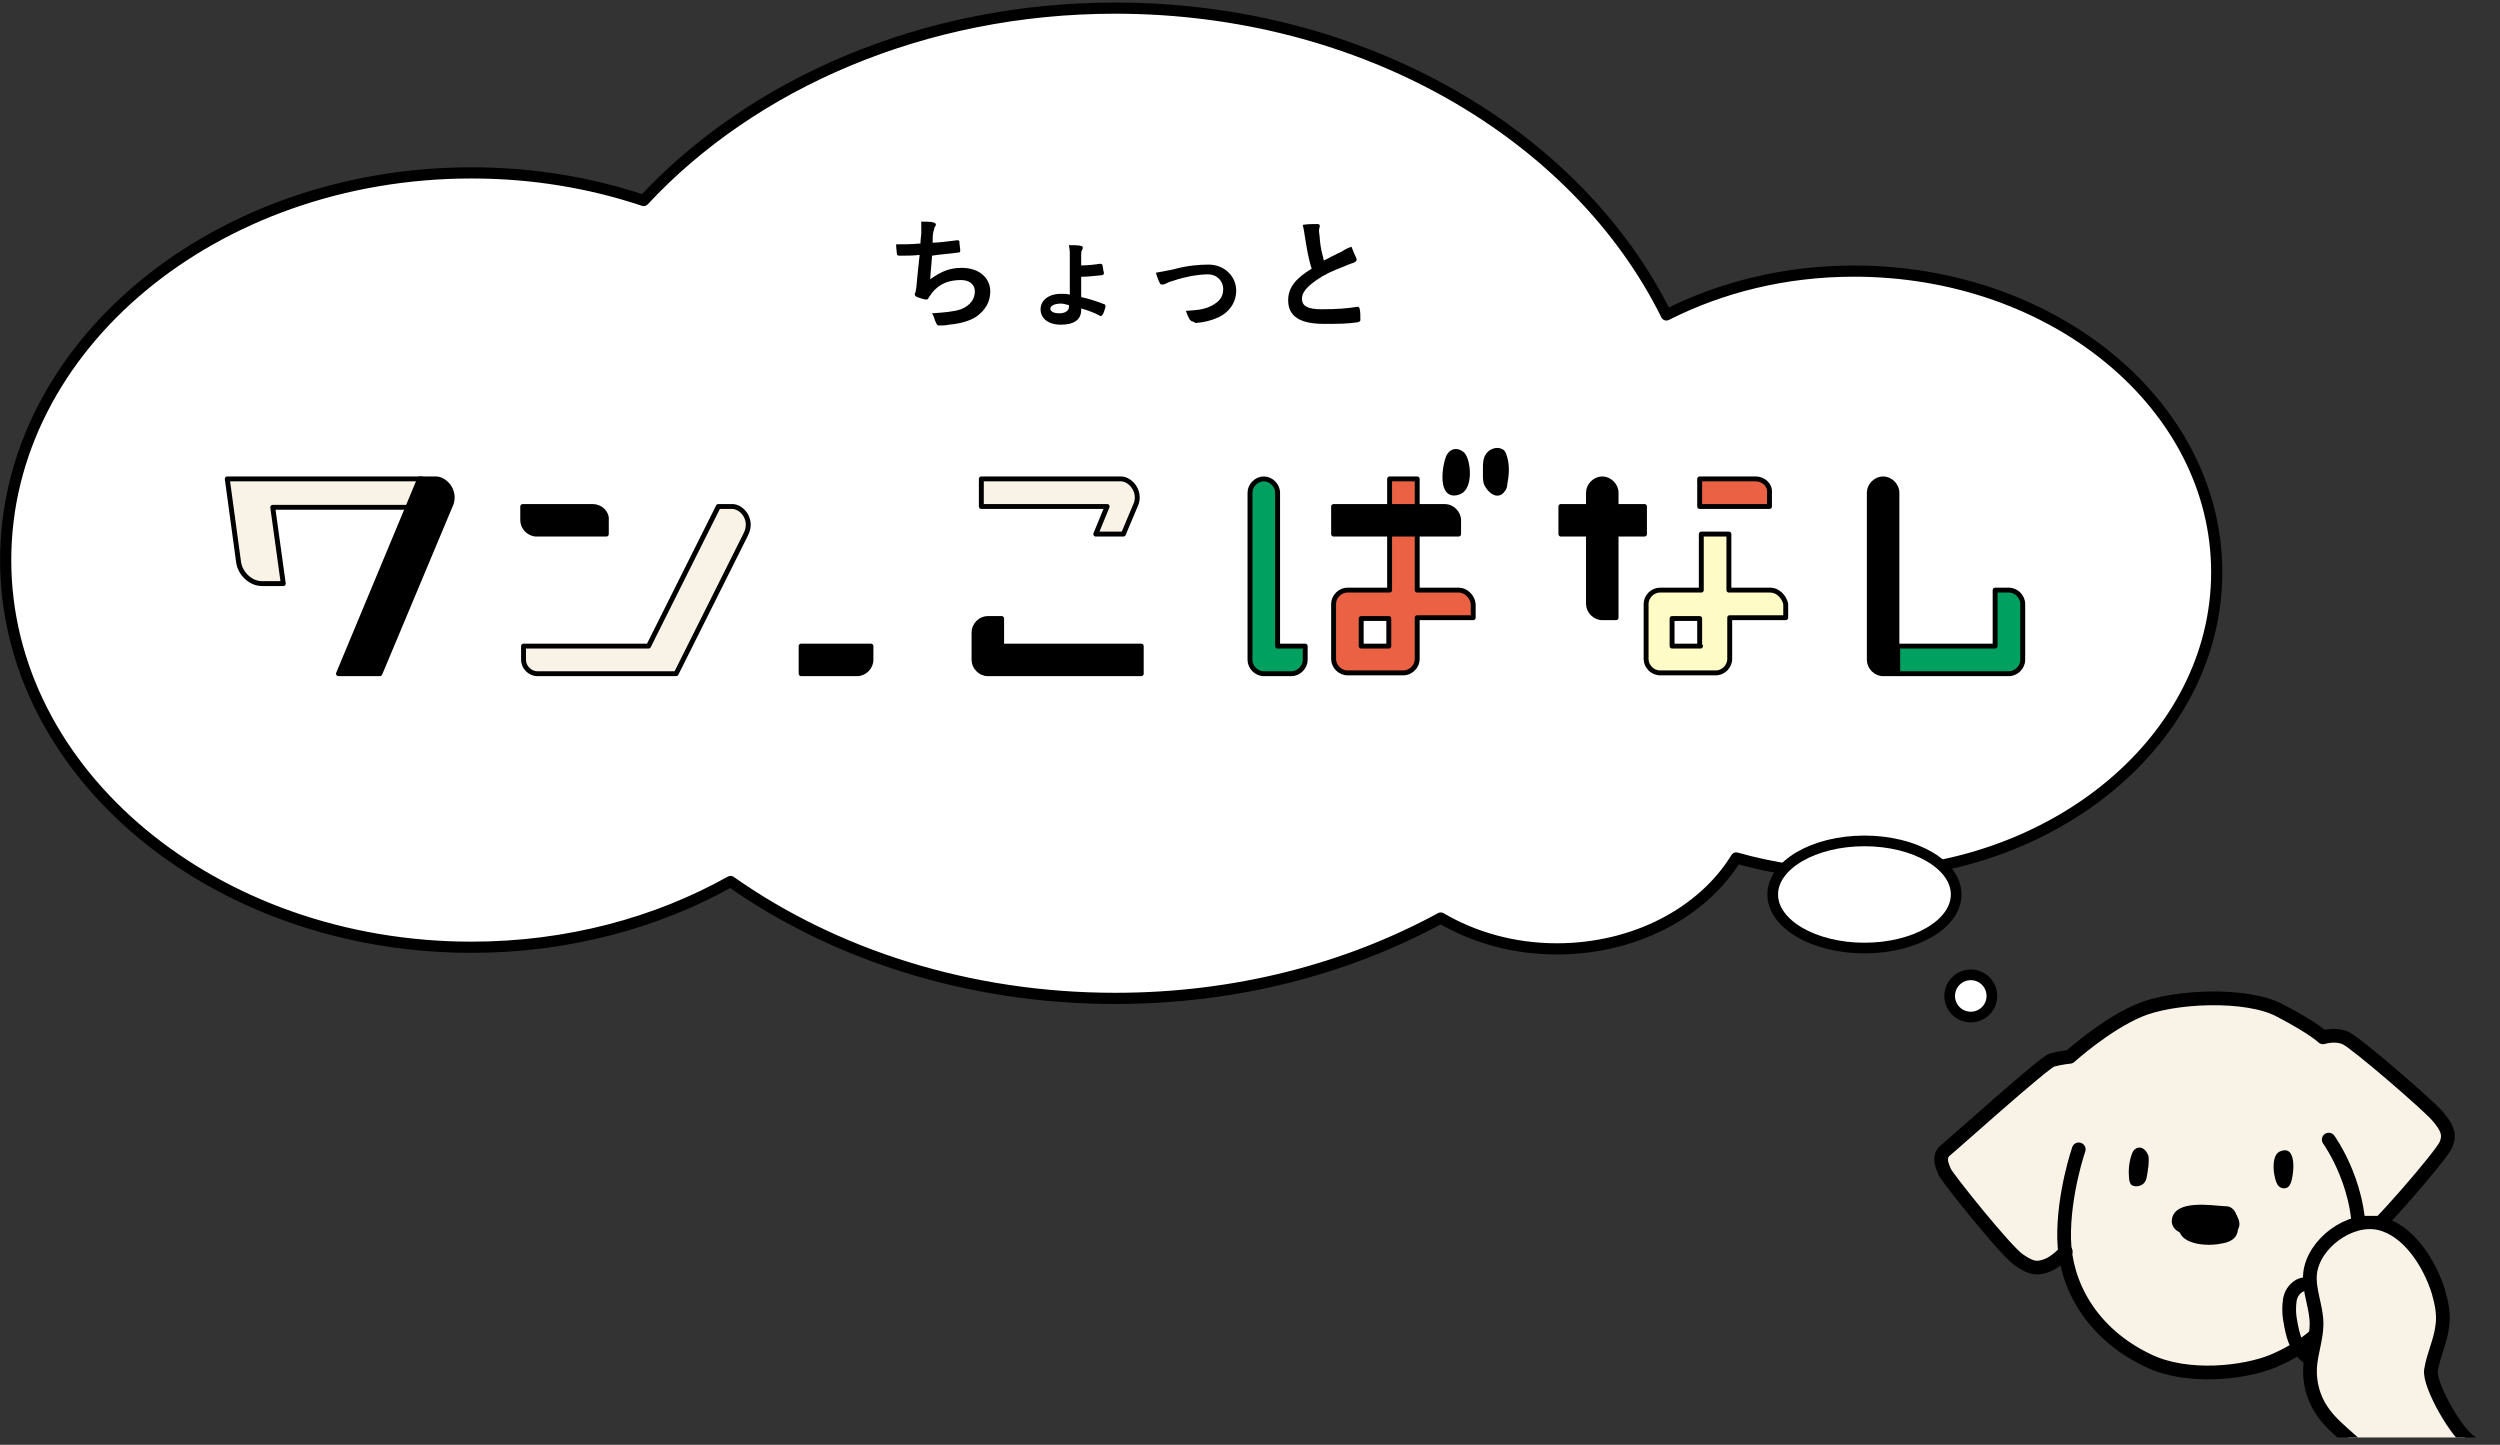 <?xml version="1.0" encoding="utf-8"?>
<!-- Generator: Adobe Illustrator 24.3.0, SVG Export Plug-In . SVG Version: 6.00 Build 0)  -->
<svg version="1.1" id="レイヤー_1" xmlns="http://www.w3.org/2000/svg" xmlns:xlink="http://www.w3.org/1999/xlink" x="0px"
	 y="0px" viewBox="0 0 308 178" style="enable-background:new 0 0 308 178;" xml:space="preserve">
<rect x="0" y="0" width="308" height="178" fill="#333333" stroke="none"/>
<style type="text/css">
	.st0{fill:#FFFFFF;stroke:#000000;stroke-width:1.377;stroke-linecap:round;stroke-linejoin:round;stroke-miterlimit:10;}
	.st1{fill:#FFFFFF;stroke:#000000;stroke-width:1.314;stroke-miterlimit:10;}
	.st2{fill:#F9F2E7;}
	.st3{fill:none;stroke:#000000;stroke-width:1.691;stroke-linecap:round;stroke-linejoin:round;stroke-miterlimit:10;}
	
		.st4{clip-path:url(#SVGID_2_);fill:none;stroke:#000000;stroke-width:1.691;stroke-linecap:round;stroke-linejoin:round;stroke-miterlimit:10;}
	.st5{clip-path:url(#SVGID_2_);fill:#F9F2E7;}
	.st6{stroke:#000000;stroke-width:0.605;stroke-linejoin:round;stroke-miterlimit:10;}
	.st7{fill:#F9F2E7;stroke:#000000;stroke-width:0.605;stroke-linejoin:round;stroke-miterlimit:10;}
	.st8{fill:#EB6143;stroke:#000000;stroke-width:0.605;stroke-linejoin:round;stroke-miterlimit:10;}
	.st9{fill:#00A061;stroke:#000000;stroke-width:0.605;stroke-linejoin:round;stroke-miterlimit:10;}
	.st10{fill:#FFFBC7;stroke:#000000;stroke-width:0.605;stroke-linejoin:round;stroke-miterlimit:10;}
</style>
<g>
	<path class="st0" d="M228.4,33.4c-8.5,0-16.4,2-23.1,5.4c-11-22.2-37.3-37.8-67.9-37.8c-23.6,0-44.7,9.3-58.1,23.7
		c-6.6-2.2-13.7-3.4-21.2-3.4c-31.7,0-57.4,21.4-57.4,47.7s25.7,47.7,57.4,47.7c11.8,0,22.8-3,31.9-8.1c12.8,9,29.3,14.4,47.4,14.4
		c14.8,0,28.5-3.6,40.1-9.9c4.1,2.4,9,3.8,14.3,3.8c9.6,0,18-4.5,22.1-11.2c4.6,1.3,9.4,2,14.5,2c24.7,0,44.7-16.7,44.7-37.2
		S253.1,33.4,228.4,33.4z"/>
	<ellipse class="st1" cx="229.7" cy="110.2" rx="11.3" ry="6.6"/>
	<g>
		<g>
			<path class="st2" d="M300.3,137.4c-1.2-1.4-10-9-11.3-9.6c-1.3-0.6-2.8-0.1-2.8-0.1s-1.1-1.1-5.3-3.3c-4.1-2.2-13.2-1.8-17.4,0
				c-4.2,1.8-8.5,5.7-8.5,5.7s-1.1,0.1-2.2,0.4c-1,0.3-12.1,10.3-13.1,11.1c-1,0.8-0.4,2-0.1,2.7c0.3,0.7,7.4,9.6,9.1,10.8
				c1.7,1.2,2.4,1.1,3.5,0.7c1-0.3,2-1.4,2.3-1.8c0.6,5.1,3.8,10.3,10.2,13.4c4.9,2.4,12,1.5,15.4,0.1c7.1-3,9.9-8.1,10.5-13.5
				c0-0.4,0.1-0.8,0.1-1.2c3.1-2.7,10.1-10.8,10.6-11.9C301.9,139.7,301.5,138.9,300.3,137.4z"/>
			<g>
				<path class="st3" d="M256.1,141.6c0,0-1.9,5.5-1.8,11s3.2,11.6,10.3,15c4.9,2.4,12,1.5,15.4,0.1c7.1-3,9.9-8.1,10.5-13.5
					c0.9-7.6-3.6-13.8-3.6-13.8"/>
				<path class="st3" d="M290.7,153c1.8-1,10-10.6,10.6-11.9c0.6-1.3,0.2-2.2-1-3.6c-1.2-1.4-10-9-11.3-9.6
					c-1.3-0.6-2.8-0.1-2.8-0.1s-1.1-1.1-5.3-3.3c-4.1-2.2-13.2-1.8-17.4,0c-4.2,1.8-8.5,5.7-8.5,5.7s-1.1,0.1-2.2,0.4
					c-1,0.3-12.1,10.3-13.1,11.1c-1,0.8-0.4,2-0.1,2.7c0.3,0.7,7.4,9.6,9.1,10.8s2.4,1.1,3.5,0.7s2.3-1.7,2.3-1.7"/>
			</g>
			<path d="M263,141.6c-0.2,0.2-0.3,0.4-0.4,0.7c-0.3,0.9-0.4,1.9-0.3,2.9c0,0.2,0.1,0.5,0.2,0.7c0.4,0.4,1.2,0.3,1.6-0.1
				c0.4-0.4,0.4-1,0.5-1.5c0-0.3,0.1-0.5,0.1-0.8c0-0.5,0.1-0.9-0.1-1.3C264.3,141.5,263.6,141.1,263,141.6z"/>
			<path d="M280.7,146.1c0.3,0.3,0.7,0.4,1.1,0.2c0.2-0.1,0.3-0.3,0.4-0.5c0.4-0.9,0.9-5-1.4-3.9
				C279.7,142.5,280.1,145.4,280.7,146.1z"/>
			<path d="M274,148.6c0.3,0,0.6,0,0.9,0.2c0.3,0.2,0.5,0.5,0.6,0.8c0.2,0.4,0.4,0.8,0.4,1.2c0,0.6-0.4,1.1-0.9,1.3
				c-0.5,0.3-1.1,0.4-1.6,0.4c-1.4,0.1-6.3,0.1-5.8-2.4C268.1,147.8,272.4,148.5,274,148.6z"/>
			<path d="M273.7,153.2c0.7-0.1,1.5-0.4,1.8-1c0.3-0.5,0.2-1.1,0.2-1.7c0-0.3-0.1-0.6-0.2-0.8c-0.2-0.2-0.5-0.3-0.8-0.4
				c-1.6-0.4-5.7-1-6.2,1.4C267.9,153.4,272,153.6,273.7,153.2z"/>
		</g>
		<g>
			<defs>
				
					<rect id="SVGID_1_" x="277.3" y="149.7" transform="matrix(-1 -4.480783e-11 4.480783e-11 -1 584.755 326.795)" width="30.1" height="27.3"/>
			</defs>
			<clipPath id="SVGID_2_">
				<use xlink:href="#SVGID_1_"  style="overflow:visible;"/>
			</clipPath>
			<path class="st4" d="M286.8,159.7c-0.7-1.2-2.3-1.9-3.5-1.3c-0.7,0.4-1.1,1.1-1.2,1.8c-0.1,0.7-0.1,1.5,0,2.2
				c0.2,1.2,0.4,2.3,0.9,3.3c0.6,1,1.5,1.9,2.6,2.1c0.8,0.2,1.7-0.1,2.5-0.3c0.3-0.1,0.7-0.3,1-0.5c1-0.9,0.6-2.4,0-3.3
				C288.4,162.5,287.6,161.2,286.8,159.7z"/>
			<path class="st5" d="M293,182c-1-3.6-5-5.3-7.1-8.4c-1-1.5-1.5-3.4-1.4-5.2c0.1-1.8,0.8-3.6,0.8-5.4c0-2.1-1-4.1-0.8-6.2
				c0.4-3.7,4.8-7,8.5-6.2s6.2,4.9,7.3,8.4c0.4,1.4,0.7,2.8,0.5,4.2c-0.2,1.9-1.1,3.6-1.4,5.5c-0.3,1.9,3.3,8.2,5,8.9L293,182z"/>
			<path class="st4" d="M304.5,177.7c-1.7-0.8-5.3-7.1-5-8.9c0.3-1.9,1.2-3.6,1.4-5.5c0.2-1.4-0.1-2.8-0.5-4.2
				c-1.1-3.5-3.7-7.6-7.3-8.4s-8.1,2.5-8.5,6.2c-0.2,2.1,0.8,4.1,0.8,6.2c0,1.8-0.7,3.6-0.8,5.4c-0.1,1.8,0.4,3.7,1.4,5.2
				c2,3.1,6.1,4.8,7.1,8.4"/>
		</g>
	</g>
	<circle class="st1" cx="242.8" cy="122.7" r="2.6"/>
	<g>
		<path d="M162.3,27.6c0.2,0,0.3,0.1,0.3,0.2c0,0.2-0.1,0.4-0.1,0.6c0,0.3,0.1,0.7,0.1,1.1c0.1,1.1,0.3,1.8,0.5,2.6
			c0.8-0.4,1.3-0.7,2.2-1.1c0.4-0.3,0.9-0.5,1.2-0.6c0.2,0.5,0.4,1,0.6,1.4c0,0.1,0.1,0.3,0,0.3c0,0.1-0.2,0.2-0.4,0.3
			c-0.4,0.1-0.8,0.3-1.3,0.5c-1.3,0.5-2.2,0.9-3.2,1.6c-1.3,0.9-1.8,1.6-1.8,2.3c0,0.9,0.7,1.3,2.4,1.3c1.9,0,3.2-0.1,4.4-0.3
			c0.2,0,0.2,0,0.3,0.2c0.1,0.4,0.1,0.9,0.1,1.4c0,0.2-0.1,0.2-0.3,0.3c-1.4,0.2-2.3,0.2-4.2,0.2c-2.9,0-4.4-0.9-4.4-2.9
			c0-1.7,1.1-2.8,2.9-3.9c-0.4-1.2-0.6-2.5-0.8-3.7c-0.1-0.8-0.2-1.2-0.3-1.7C161.1,27.6,161.8,27.6,162.3,27.6z"/>
		<path d="M146.9,39.6c-0.1,0-0.2-0.1-0.3-0.2c-0.2-0.3-0.4-0.8-0.5-1.1c1.2-0.1,2.1-0.1,3.1-0.6c1-0.5,1.5-1.1,1.5-2.1
			c0-0.9-0.7-1.8-1.9-1.8c-0.9,0-2.5,0.2-4.3,0.8c-0.4,0.1-0.8,0.3-1,0.4c-0.3,0.1-0.5,0.1-0.6-0.1c-0.2-0.3-0.5-1.3-0.5-1.3
			c0.5-0.1,1.2-0.2,2.1-0.4c1.8-0.5,3.3-0.6,4.4-0.6c2,0,3.4,1.5,3.4,3.2c0,1.5-0.9,2.7-2.2,3.3c-0.9,0.4-1.7,0.6-2.8,0.7
			C147,39.6,146.9,39.6,146.9,39.6z"/>
		<path d="M114.6,34.4c1.3-0.9,2.3-1.4,3.9-1.4c2.2,0,3.5,1.3,3.5,2.9c0,1.3-0.6,2.3-1.7,3.1c-0.9,0.6-2.2,0.9-3.4,1
			c-0.4,0.1-0.8,0.1-1.2,0.1c-0.2,0-0.3-0.1-0.4-0.4c-0.2-0.3-0.2-0.8-0.5-1.1c1.5-0.1,2.7-0.2,3.6-0.5c1.2-0.5,1.7-1.3,1.7-2.2
			c0-0.8-0.6-1.4-1.7-1.4c-1.6,0-2.7,0.5-3.6,1.6c-0.1,0.2-0.3,0.4-0.4,0.6c-0.1,0.2-0.2,0.2-0.3,0.2c-0.3,0-0.8-0.2-1.1-0.3
			c-0.2-0.1-0.3-0.2-0.3-0.3c0-0.1,0-0.2,0.1-0.3c0-0.2,0.1-0.5,0.1-0.7c0.1-1.1,0.3-3.1,0.4-3.9c-0.8,0.1-1.7,0.1-2.5,0.1
			c-0.2,0-0.3-0.1-0.3-0.2c0-0.2-0.1-0.7-0.1-1.2c1,0,1.8,0,3-0.1c0-0.6,0.1-0.9,0.1-1.3c0-0.5,0-1,0-1.4c0.6,0,1.1,0,1.5,0.1
			c0.2,0.1,0.3,0.1,0.3,0.3c0,0.1-0.1,0.2-0.1,0.2c-0.1,0.1-0.1,0.4-0.2,0.6c-0.1,0.4-0.1,1-0.1,1.4c0.7,0,2.2-0.2,3-0.3
			c0.2,0,0.3,0,0.3,0.2c0,0.4,0.1,0.7,0.1,1.1c0,0.2-0.1,0.2-0.2,0.2c-1.3,0.2-2.1,0.2-3.3,0.4C114.9,31.2,114.6,34,114.6,34.4z"/>
		<path d="M133.2,38.2c0,1.2-0.9,1.8-2.5,1.8c-1.6,0-2.5-0.8-2.5-1.9c0-1.1,1-1.9,2.5-1.9c0.4,0,0.8,0,1.1,0.1c0-0.8,0-2,0-3.3
			c0-0.7,0-1.4,0-1.8c0-0.5-0.1-0.8-0.1-1c0.5,0,1.2,0,1.5,0.1c0.1,0,0.2,0.1,0.2,0.2c0,0.1,0,0.2-0.1,0.3c-0.1,0.2-0.1,0.4-0.1,0.6
			c0,0.4,0,0.8,0,1.3c0.7,0,1.7-0.1,2.3-0.2c0.2,0,0.2,0,0.3,0.1c0.1,0.3,0.1,0.7,0.2,1c0,0.2,0,0.2-0.2,0.3c-1,0.1-1.9,0.2-2.6,0.2
			c0,0.7,0,1.8,0,2.5c0.9,0.2,1.6,0.4,2.9,0.9c0.1,0.1,0.1,0.1,0.1,0.3c-0.1,0.3-0.2,0.8-0.4,1c-0.1,0.1-0.1,0.2-0.3,0.1
			c-0.7-0.4-1.6-0.7-2.3-0.9V38.2z M131.7,37.6c-0.4-0.1-0.7-0.2-1-0.2c-0.8,0-1.3,0.3-1.3,0.6c0,0.3,0.3,0.6,1.1,0.6
			c0.7,0,1.2-0.3,1.2-0.8V37.6z"/>
	</g>
	<g>
		<path class="st6" d="M98.7,79.6V83h6.9c0.9,0,1.7-0.8,1.7-1.7v-1.7H98.7z"/>
		<path class="st6" d="M73,62.4h-8.6v1.7c0,0.9,0.8,1.7,1.7,1.7h8.6v-1.7C74.8,63.2,74,62.4,73,62.4z"/>
		<path class="st7" d="M51.9,59H33.1h-1.7h-3.4l1.4,10.3c0.2,1.3,1.4,2.6,2.9,2.6h2.6l-1.3-9.4h18.4V59z"/>
		<path class="st7" d="M90.2,62.4h-1.7l-8.6,17.2H64.5v1.7c0,0.9,0.8,1.7,1.7,1.7h12h3.4h1.7l8.6-17.2C92.8,64,91.4,62.4,90.2,62.4z
			"/>
		<g>
			<path class="st6" d="M53.7,59h-2l-10,24h5.1l8.8-21C56.1,60.4,54.8,59,53.7,59z"/>
		</g>
		<path class="st8" d="M216.3,59h-6.9v3.4h8.6v-1.7C218.1,59.8,217.3,59,216.3,59z"/>
		<rect x="192.3" y="62.4" class="st6" width="10.3" height="3.4"/>
		<path class="st9" d="M154,60.7c0-0.9,0.8-1.7,1.7-1.7c0.9,0,1.7,0.8,1.7,1.7v18.9h3.4v1.7c0,0.9-0.8,1.7-1.7,1.7h-3.4
			c-0.9,0-1.7-0.8-1.7-1.7V60.7z"/>
		<path class="st6" d="M195.7,60.7c0-0.9,0.8-1.7,1.7-1.7c0.9,0,1.7,0.8,1.7,1.7v13.7v1.7h-1.7c-0.9,0-1.7-0.8-1.7-1.7V60.7z"/>
		<path class="st8" d="M179.7,72.7h-5.1V59h-3.4v13.7H166c-0.9,0-1.7,0.8-1.7,1.7v1.7v5.1c0,0.9,0.8,1.7,1.7,1.7h6.9
			c0.9,0,1.7-0.8,1.7-1.7v-5.1h6.9v-1.7C181.4,73.5,180.6,72.7,179.7,72.7z M171.1,79.6h-3.4v-3.4h3.4V79.6z"/>
		<path class="st6" d="M230.3,60.7c0-0.9,0.8-1.7,1.7-1.7c0.9,0,1.7,0.8,1.7,1.7V83H232c-0.9,0-1.7-0.8-1.7-1.7V60.7z"/>
		<path class="st9" d="M233.8,83v-3.4h12v-6.9h1.7c0.9,0,1.7,0.8,1.7,1.7v6.9c0,0.9-0.8,1.7-1.7,1.7H233.8z"/>
		<path class="st10" d="M218.1,72.7h-5.1v-6.9h-3.4v6.9h-5.1c-0.9,0-1.7,0.8-1.7,1.7v1.7v5.1c0,0.9,0.8,1.7,1.7,1.7h6.9
			c0.9,0,1.7-0.8,1.7-1.7v-5.1h6.9v-1.7C219.8,73.5,219,72.7,218.1,72.7z M209.5,79.6H206v-3.4h3.4V79.6z"/>
		<path class="st6" d="M185.1,60.4c0.2-0.2,0.3-0.5,0.3-0.8c0.2-1,0.3-2.1,0-3.2c-0.1-0.2-0.1-0.5-0.3-0.7c-0.5-0.4-1.3-0.2-1.7,0.3
			c-0.4,0.5-0.4,1.1-0.4,1.7c0,0.3,0,0.6,0,0.8c0,0.5,0,1,0.3,1.4C183.8,60.7,184.6,61.1,185.1,60.4z"/>
		<path class="st6" d="M180.2,56c-0.3-0.3-0.8-0.5-1.2-0.3c-0.2,0.1-0.4,0.3-0.5,0.5c-0.5,1-1.2,5.4,1.3,4.4
			C181.2,60,180.9,56.8,180.2,56z"/>
		<path class="st6" d="M123.4,79.6v-3.4h-1.7c-0.9,0-1.7,0.8-1.7,1.7v3.4c0,0.9,0.8,1.7,1.7,1.7h18.9v-3.4H123.4z"/>
		<path class="st7" d="M138.1,59h-17.2v3.4h15.5l-1.4,3.4h3.4L140,62C140.5,60.4,139.2,59,138.1,59z"/>
		<path class="st6" d="M164.3,65.8v-3.4H178c0.9,0,1.7,0.8,1.7,1.7v1.7H164.3z"/>
	</g>
</g>
</svg>
